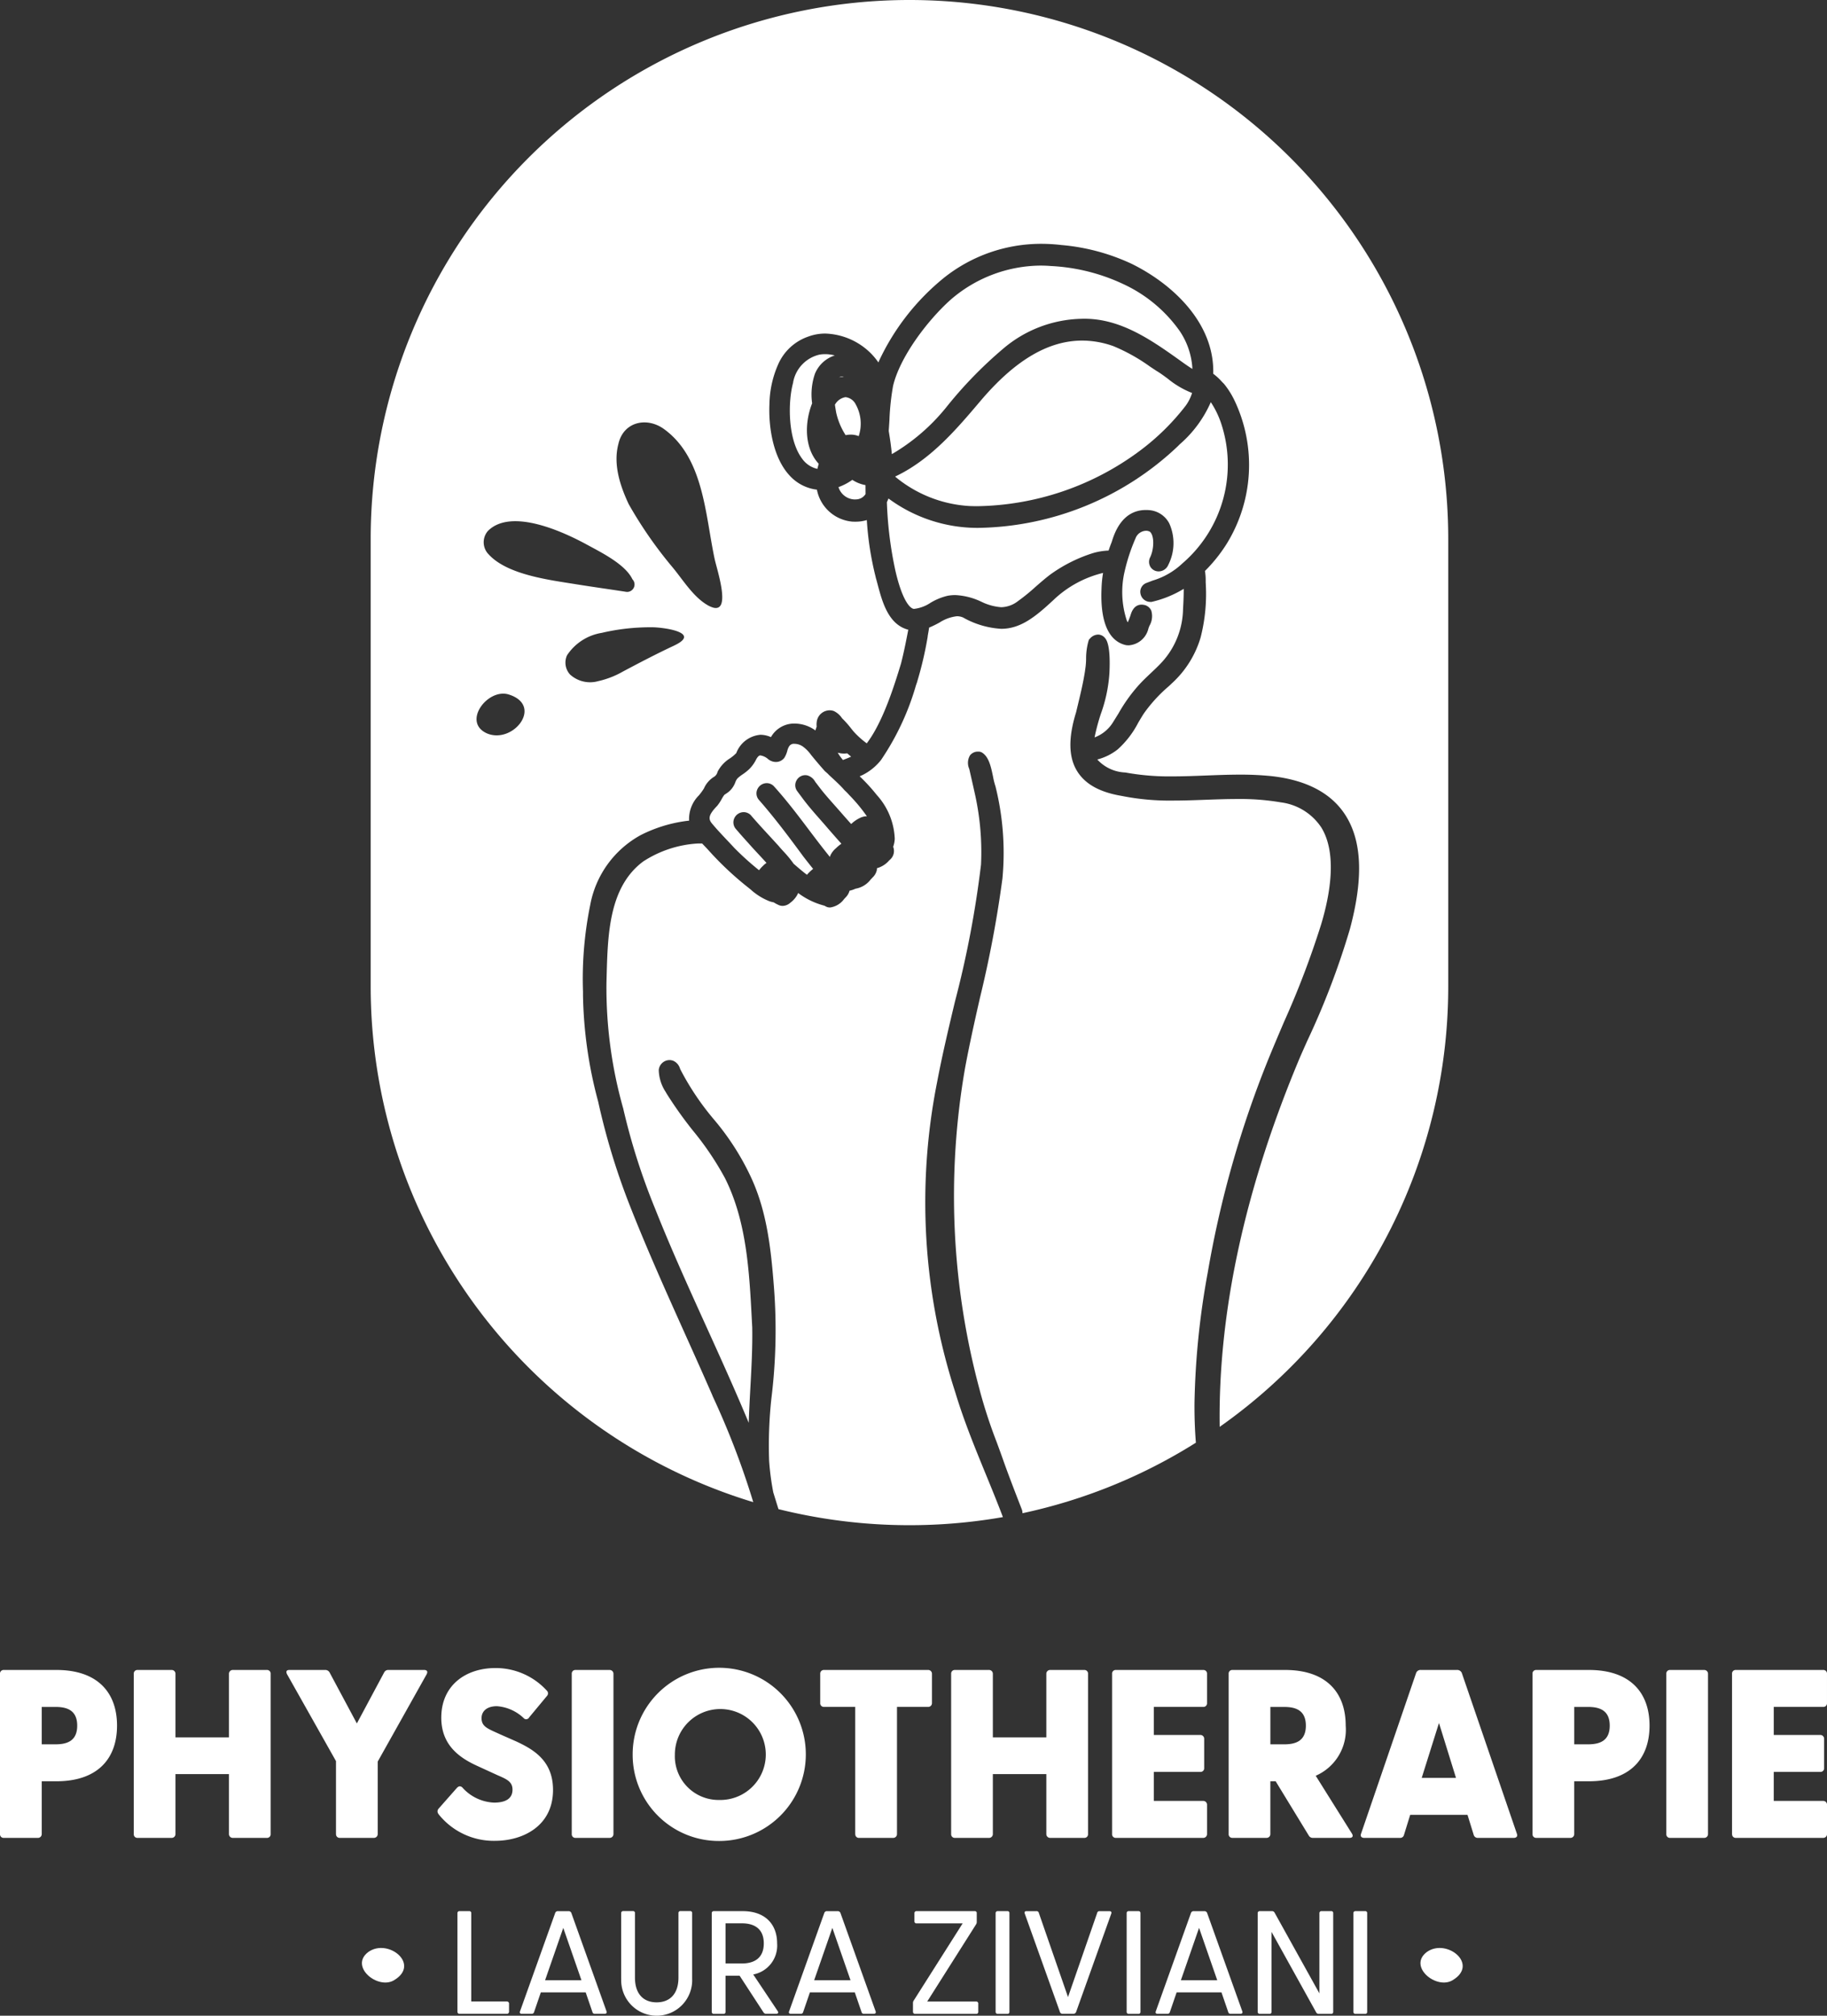 <svg id="Gruppe_1104" data-name="Gruppe 1104" xmlns="http://www.w3.org/2000/svg" xmlns:xlink="http://www.w3.org/1999/xlink" width="175.941" height="194.069" viewBox="0 0 175.941 194.069">
  <rect x="0" y="0" width="175.941" height="194.069" fill="#333333" stroke="none"/>
  <defs>
    <clipPath id="clip-path">
      <rect id="Rechteck_457" data-name="Rechteck 457" width="175.941" height="194.069" fill="#fff"/>
    </clipPath>
  </defs>
  <g id="Gruppe_1077" data-name="Gruppe 1077" clip-path="url(#clip-path)">
    <path id="Pfad_2566" data-name="Pfad 2566" d="M0,331.509V316.082a.346.346,0,0,1,.346-.37H5.427c3.972,0,5.843,2.171,5.843,5.359s-1.871,5.358-5.843,5.358H4.019v5.081a.365.365,0,0,1-.37.37H.346a.346.346,0,0,1-.346-.37m5.335-8.638c1.062,0,2.1-.278,2.1-1.8s-1.039-1.8-2.1-1.8H4.019v3.6Z" transform="translate(0 -154.93)" fill="#fff"/>
    <path id="Pfad_2567" data-name="Pfad 2567" d="M25.3,331.509V316.082a.346.346,0,0,1,.346-.37h3.3a.365.365,0,0,1,.37.37v6.12h5.15v-6.12a.365.365,0,0,1,.37-.37h3.3a.346.346,0,0,1,.346.37v15.428a.346.346,0,0,1-.346.37h-3.3a.365.365,0,0,1-.37-.37v-5.774h-5.15v5.774a.365.365,0,0,1-.37.37h-3.3a.346.346,0,0,1-.346-.37" transform="translate(-12.418 -154.93)" fill="#fff"/>
    <path id="Pfad_2568" data-name="Pfad 2568" d="M58.934,331.509v-7.021l-4.711-8.361c-.139-.277-.046-.416.231-.416h3.418a.476.476,0,0,1,.439.231l2.633,4.919,2.633-4.919a.439.439,0,0,1,.416-.231H67.41c.277,0,.393.139.254.416l-4.712,8.407v6.975a.365.365,0,0,1-.369.37h-3.3a.347.347,0,0,1-.346-.37" transform="translate(-26.578 -154.93)" fill="#fff"/>
    <path id="Pfad_2569" data-name="Pfad 2569" d="M82.819,329.391a.387.387,0,0,1,.023-.508l1.732-1.964c.162-.184.323-.254.531-.092a4.325,4.325,0,0,0,3.072,1.479c1.017,0,1.778-.323,1.778-1.247,0-.785-.578-1.016-1.478-1.409l-1.963-.9c-1.709-.785-3.418-2.01-3.418-4.62,0-3.118,2.356-4.78,5.219-4.78a6.655,6.655,0,0,1,4.942,2.171.358.358,0,0,1,.023.508l-1.709,2.056a.333.333,0,0,1-.485.138,4.166,4.166,0,0,0-2.633-1.2c-.97,0-1.478.485-1.478,1.155,0,.832.623,1.017,1.778,1.548l1.571.693c1.686.786,3.533,1.871,3.533,4.666,0,3.487-2.91,4.9-5.589,4.9a6.792,6.792,0,0,1-5.451-2.587" transform="translate(-40.601 -154.752)" fill="#fff"/>
    <path id="Pfad_2570" data-name="Pfad 2570" d="M108.115,331.509V316.082a.346.346,0,0,1,.346-.37h3.3a.365.365,0,0,1,.37.37v15.428a.365.365,0,0,1-.37.37h-3.3a.346.346,0,0,1-.346-.37" transform="translate(-53.055 -154.93)" fill="#fff"/>
    <path id="Pfad_2571" data-name="Pfad 2571" d="M119.633,323.687A8.338,8.338,0,1,1,127.971,332a8.3,8.3,0,0,1-8.338-8.314m8.338,4.365a4.378,4.378,0,1,0-4.273-4.365,4.209,4.209,0,0,0,4.273,4.365" transform="translate(-58.708 -154.752)" fill="#fff"/>
    <path id="Pfad_2572" data-name="Pfad 2572" d="M158.47,331.509V319.269h-3.026a.346.346,0,0,1-.346-.37v-2.817a.346.346,0,0,1,.346-.37h10.047a.364.364,0,0,1,.369.37V318.9a.364.364,0,0,1-.369.37h-3v12.241a.365.365,0,0,1-.369.37h-3.3a.346.346,0,0,1-.346-.37" transform="translate(-76.111 -154.93)" fill="#fff"/>
    <path id="Pfad_2573" data-name="Pfad 2573" d="M179.859,331.509V316.082a.346.346,0,0,1,.346-.37h3.3a.365.365,0,0,1,.37.37v6.12h5.15v-6.12a.365.365,0,0,1,.37-.37h3.3a.346.346,0,0,1,.346.37v15.428a.346.346,0,0,1-.346.37h-3.3a.365.365,0,0,1-.37-.37v-5.774h-5.15v5.774a.365.365,0,0,1-.37.37h-3.3a.346.346,0,0,1-.346-.37" transform="translate(-88.263 -154.93)" fill="#fff"/>
    <path id="Pfad_2574" data-name="Pfad 2574" d="M210.289,331.509V316.082a.346.346,0,0,1,.346-.37h8.453a.346.346,0,0,1,.346.37V318.9a.346.346,0,0,1-.346.37h-4.781v2.7h4.481a.365.365,0,0,1,.37.37v2.841a.346.346,0,0,1-.37.346h-4.481v2.794h4.758a.365.365,0,0,1,.37.37v2.818a.365.365,0,0,1-.37.37h-8.43a.346.346,0,0,1-.346-.37" transform="translate(-103.195 -154.93)" fill="#fff"/>
    <path id="Pfad_2575" data-name="Pfad 2575" d="M240.043,331.648l-3.187-5.22h-.508v5.081a.365.365,0,0,1-.37.37h-3.3a.347.347,0,0,1-.347-.37V316.082a.346.346,0,0,1,.347-.37h5.081c3.972,0,5.843,2.171,5.843,5.359a4.828,4.828,0,0,1-2.887,4.827l3.487,5.566c.161.254.046.416-.231.416h-3.51a.44.44,0,0,1-.416-.231m-2.379-8.776c1.063,0,2.1-.278,2.1-1.8s-1.039-1.8-2.1-1.8h-1.316v3.6Z" transform="translate(-114.011 -154.93)" fill="#fff"/>
    <path id="Pfad_2576" data-name="Pfad 2576" d="M257.335,331.487l5.312-15.5a.453.453,0,0,1,.439-.277h3.487a.485.485,0,0,1,.462.277l5.312,15.5c.092.231-.046.393-.3.393h-3.441a.4.4,0,0,1-.416-.278l-.6-1.94H262.07l-.6,1.94a.37.37,0,0,1-.393.278h-3.441c-.254,0-.393-.162-.3-.393m9.146-5.381-1.64-5.289-1.663,5.289Z" transform="translate(-126.268 -154.93)" fill="#fff"/>
    <path id="Pfad_2577" data-name="Pfad 2577" d="M289.788,331.509V316.082a.346.346,0,0,1,.347-.37h5.081c3.972,0,5.843,2.171,5.843,5.359s-1.871,5.358-5.843,5.358h-1.409v5.081a.365.365,0,0,1-.37.37h-3.3a.347.347,0,0,1-.347-.37m5.335-8.638c1.063,0,2.1-.278,2.1-1.8s-1.039-1.8-2.1-1.8h-1.316v3.6Z" transform="translate(-142.208 -154.93)" fill="#fff"/>
    <path id="Pfad_2578" data-name="Pfad 2578" d="M315.094,331.509V316.082a.346.346,0,0,1,.346-.37h3.3a.365.365,0,0,1,.37.37v15.428a.365.365,0,0,1-.37.37h-3.3a.346.346,0,0,1-.346-.37" transform="translate(-154.627 -154.93)" fill="#fff"/>
    <path id="Pfad_2579" data-name="Pfad 2579" d="M327.519,331.509V316.082a.346.346,0,0,1,.346-.37h8.453a.346.346,0,0,1,.346.37V318.9a.346.346,0,0,1-.346.37h-4.781v2.7h4.481a.365.365,0,0,1,.37.37v2.841a.346.346,0,0,1-.37.346h-4.481v2.794H336.3a.365.365,0,0,1,.369.37v2.818a.365.365,0,0,1-.369.37h-8.43a.346.346,0,0,1-.346-.37" transform="translate(-160.724 -154.93)" fill="#fff"/>
    <path id="Pfad_2580" data-name="Pfad 2580" d="M86.5,371V361.51a.189.189,0,0,1,.212-.2h.917a.179.179,0,0,1,.2.2v8.5h3.43a.2.2,0,0,1,.211.212v.762a.2.2,0,0,1-.211.212H86.714a.189.189,0,0,1-.212-.2" transform="translate(-42.449 -177.308)" fill="#fff"/>
    <path id="Pfad_2581" data-name="Pfad 2581" d="M98.315,370.953l3.388-9.471a.258.258,0,0,1,.254-.17h1.03a.277.277,0,0,1,.268.17l3.388,9.471c.057.142-.014.24-.17.24h-.96a.211.211,0,0,1-.226-.17l-.649-1.891h-4.32l-.649,1.891a.218.218,0,0,1-.24.17h-.959c-.155,0-.212-.1-.155-.24m5.914-2.992-1.75-5.039-1.75,5.039Z" transform="translate(-48.236 -177.308)" fill="#fff"/>
    <path id="Pfad_2582" data-name="Pfad 2582" d="M117.459,367.806v-6.3a.189.189,0,0,1,.211-.2h.918a.179.179,0,0,1,.2.2v6.2c0,1.609.847,2.385,2.089,2.385s2.1-.777,2.1-2.385v-6.2a.179.179,0,0,1,.2-.2h.918a.178.178,0,0,1,.2.2v6.3a3.419,3.419,0,1,1-6.831,0" transform="translate(-57.641 -177.308)" fill="#fff"/>
    <path id="Pfad_2583" data-name="Pfad 2583" d="M139.569,371.053l-2.3-3.529h-1.355V371a.179.179,0,0,1-.2.2H134.8a.189.189,0,0,1-.212-.2V361.51a.189.189,0,0,1,.212-.2h2.766c2.188,0,3.317,1.285,3.317,3.106a2.831,2.831,0,0,1-2.3,2.992l2.357,3.529c.1.155.029.254-.141.254h-.974a.27.27,0,0,1-.254-.141m-2.089-4.7c1.171,0,2.117-.494,2.117-1.934s-.946-1.934-2.117-1.934h-1.567v3.868Z" transform="translate(-66.046 -177.308)" fill="#fff"/>
    <path id="Pfad_2584" data-name="Pfad 2584" d="M149.2,370.953l3.388-9.471a.258.258,0,0,1,.254-.17h1.03a.277.277,0,0,1,.268.17l3.388,9.471c.057.142-.014.24-.17.24h-.96a.211.211,0,0,1-.226-.17l-.649-1.891H151.2l-.649,1.891a.218.218,0,0,1-.24.17h-.959c-.155,0-.212-.1-.155-.24m5.914-2.992-1.75-5.039-1.75,5.039Z" transform="translate(-73.206 -177.308)" fill="#fff"/>
    <path id="Pfad_2585" data-name="Pfad 2585" d="M172.637,371v-.847a.422.422,0,0,1,.085-.254l4.7-7.411H172.99a.189.189,0,0,1-.212-.2v-.777a.189.189,0,0,1,.212-.2h5.59a.179.179,0,0,1,.2.2v.847a.423.423,0,0,1-.085.254l-4.686,7.4h4.715a.19.19,0,0,1,.2.212V371a.179.179,0,0,1-.2.2h-5.872a.189.189,0,0,1-.212-.2" transform="translate(-84.718 -177.308)" fill="#fff"/>
    <path id="Pfad_2586" data-name="Pfad 2586" d="M188.268,371V361.51a.189.189,0,0,1,.211-.2h.918a.179.179,0,0,1,.2.2V371a.179.179,0,0,1-.2.2h-.918a.189.189,0,0,1-.211-.2" transform="translate(-92.389 -177.308)" fill="#fff"/>
    <path id="Pfad_2587" data-name="Pfad 2587" d="M197.15,371.024l-3.388-9.471c-.057-.141,0-.24.155-.24h.959a.216.216,0,0,1,.24.17l2.809,8.1,2.809-8.1a.211.211,0,0,1,.226-.17h.96c.155,0,.226.1.17.24l-3.388,9.471a.276.276,0,0,1-.268.17H197.4a.258.258,0,0,1-.254-.17" transform="translate(-95.075 -177.308)" fill="#fff"/>
    <path id="Pfad_2588" data-name="Pfad 2588" d="M213.044,371V361.51a.189.189,0,0,1,.212-.2h.917a.179.179,0,0,1,.2.2V371a.179.179,0,0,1-.2.2h-.917a.189.189,0,0,1-.212-.2" transform="translate(-104.547 -177.308)" fill="#fff"/>
    <path id="Pfad_2589" data-name="Pfad 2589" d="M218.538,370.953l3.388-9.471a.258.258,0,0,1,.254-.17h1.03a.277.277,0,0,1,.268.17l3.388,9.471c.057.142-.014.24-.17.24h-.959a.212.212,0,0,1-.226-.17l-.649-1.891h-4.319l-.649,1.891a.217.217,0,0,1-.24.17h-.96c-.155,0-.212-.1-.155-.24m5.914-2.992-1.75-5.039-1.75,5.039Z" transform="translate(-107.233 -177.308)" fill="#fff"/>
    <path id="Pfad_2590" data-name="Pfad 2590" d="M243.452,371.053l-4.3-7.75V371a.179.179,0,0,1-.2.2h-.918a.19.19,0,0,1-.212-.2V361.51a.19.19,0,0,1,.212-.2h1.158a.269.269,0,0,1,.254.141l4.319,7.778V361.51a.189.189,0,0,1,.212-.2h.917a.179.179,0,0,1,.2.2V371a.179.179,0,0,1-.2.2h-1.186a.27.27,0,0,1-.254-.141" transform="translate(-116.706 -177.308)" fill="#fff"/>
    <path id="Pfad_2591" data-name="Pfad 2591" d="M255.918,371V361.51a.189.189,0,0,1,.211-.2h.918a.179.179,0,0,1,.2.2V371a.179.179,0,0,1-.2.2h-.918a.189.189,0,0,1-.211-.2" transform="translate(-125.587 -177.308)" fill="#fff"/>
    <path id="Pfad_2592" data-name="Pfad 2592" d="M269.223,368.653c1.907-1.349,5.05,1.188,2.473,2.722-1.57.946-4.334-1.338-2.473-2.722" transform="translate(-131.811 -180.722)" fill="#fff"/>
    <path id="Pfad_2593" data-name="Pfad 2593" d="M69.058,368.653c1.907-1.349,5.049,1.188,2.473,2.722-1.57.946-4.334-1.338-2.473-2.722" transform="translate(-33.584 -180.722)" fill="#fff"/>
    <path id="Pfad_2594" data-name="Pfad 2594" d="M177.137,80.335a26.861,26.861,0,0,0,15.7-5.342,22.633,22.633,0,0,0,4.392-4.315,4.1,4.1,0,0,0,.627-1.244,8.685,8.685,0,0,1-2.342-1.378c-.369-.273-.716-.531-1.048-.727l-.012-.007-.011-.007c-.209-.136-.417-.275-.625-.413a17.617,17.617,0,0,0-3.536-1.976,8.976,8.976,0,0,0-3-.536c-3.307,0-6.539,1.932-9.884,5.908-2.18,2.571-4.65,5.484-7.963,7.1l-.177.086a12.282,12.282,0,0,0,7.228,2.838c.214.007.433.011.652.011" transform="translate(-83.06 -31.599)" fill="#fff"/>
    <path id="Pfad_2595" data-name="Pfad 2595" d="M197.291,60.014V60a7.172,7.172,0,0,0-1.222-3.509,13.68,13.68,0,0,0-5.407-4.5,18.477,18.477,0,0,0-6.959-1.746h-.019c-.339-.029-.684-.043-1.027-.043a13.363,13.363,0,0,0-8.671,3.313c-2.256,2.029-4.873,5.525-5.517,8.288a23.967,23.967,0,0,0-.345,3.253c-.019.319-.04.649-.063.973l-.006.093c.143.863.24,1.575.3,2.234a19.063,19.063,0,0,0,5.133-4.38l.034-.039a40.345,40.345,0,0,1,5.525-5.709,12,12,0,0,1,7.469-2.9c.127-.005.256-.008.383-.008,3.285,0,6.031,1.757,8.786,3.716q.193.136.384.274c.416.3.817.587,1.229.842,0-.039-.006-.077-.01-.116Z" transform="translate(-82.47 -24.631)" fill="#fff"/>
    <path id="Pfad_2596" data-name="Pfad 2596" d="M145.6,143.528c-.048-.045-.1-.091-.146-.135-.028-.025-.056-.05-.085-.074l-.01-.008-.049-.037-.041-.045c-.379-.423-.775-.887-1.247-1.462l-.079-.1a3.445,3.445,0,0,0-.859-.846l-.008,0-.008-.005a1.4,1.4,0,0,0-.7-.2.538.538,0,0,0-.545.276l-.011.021-.013.021a1.542,1.542,0,0,0-.13.346,2.51,2.51,0,0,1-.267.65l-.024.037-.028.034a1.006,1.006,0,0,1-.782.363,1.192,1.192,0,0,1-.745-.271,1.474,1.474,0,0,0-.751-.361c-.045,0-.183,0-.385.351a3.527,3.527,0,0,1-.7.981,4.713,4.713,0,0,1-.634.5,3.83,3.83,0,0,0-.451.349l-.013.013-.014.012a1.135,1.135,0,0,0-.212.377,2.2,2.2,0,0,1-.507.8,2.548,2.548,0,0,1-.4.311c-.057.037-.111.073-.155.106a3.562,3.562,0,0,0-.258.409,4.127,4.127,0,0,1-.411.625l-.015.018-.016.017c-.871.9-.846,1.271-.466,1.715.449.538.951,1.07,1.437,1.584.223.236.454.48.676.722a27.367,27.367,0,0,0,2.4,2.166,2.843,2.843,0,0,1,.346-.392l.048-.047a1.736,1.736,0,0,1,.32-.265c-.255-.286-.519-.57-.79-.861-.316-.339-.642-.689-.954-1.047-.386-.42-.78-.865-1.207-1.365a.962.962,0,0,1-.146-1.035,1,1,0,0,1,.9-.582.963.963,0,0,1,.724.332l0,0,0,.005c.571.664,1.179,1.324,1.767,1.961q.43.468.858.936l.01.011.009.011c.132.16.29.333.456.515a10.753,10.753,0,0,1,.989,1.2c.417.362.841.73,1.281,1.061a4.092,4.092,0,0,1,.594-.567c-.341-.425-.687-.86-1.008-1.279l0,0,0-.005c-1.3-1.763-2.691-3.629-4.211-5.359l0,0,0,0a.954.954,0,0,1-.148-1.029,1,1,0,0,1,.9-.584.951.951,0,0,1,.716.328c1.211,1.34,2.309,2.792,3.37,4.2.645.853,1.31,1.733,2,2.579,0-.016.007-.032.011-.048l.01-.041.015-.039a1.962,1.962,0,0,1,.519-.692l.056-.052.006-.006.006-.005a4.136,4.136,0,0,1,.481-.393c-.451-.5-.886-1-1.3-1.475-.244-.288-.5-.578-.747-.859-.618-.7-1.256-1.429-1.819-2.207l-.2-.266-.2-.271a.941.941,0,0,1-.071-.985.963.963,0,0,1,.856-.537.952.952,0,0,1,.226.028,1.256,1.256,0,0,1,.724.593c.022.034.053.079.064.093l.023.024.021.027.083.11c.164.216.334.439.5.647.405.5.841.988,1.264,1.465.22.249.442.5.658.748.295.338.59.67.859.97a3.239,3.239,0,0,1,1.01-.66l.007,0,.007,0a1.3,1.3,0,0,1,.456-.086h.033a15.791,15.791,0,0,0-1.655-2l-.243-.263c-.081-.08-.162-.159-.245-.237l-.019-.019-.018-.02c-.083-.094-.193-.216-.308-.335s-.217-.218-.336-.332l-.041-.04c-.122-.117-.25-.237-.392-.369l-.142-.13c-.092-.085-.184-.169-.275-.255Z" transform="translate(-65.849 -69.002)" fill="#fff"/>
    <path id="Pfad_2597" data-name="Pfad 2597" d="M158.57,142.543a5.643,5.643,0,0,0,.345.453c.26-.1.526-.2.785-.32l-.172-.149-.19-.164-.006-.005-.006-.005,0,0a1.882,1.882,0,0,1-.315.026,2.088,2.088,0,0,1-.469-.055c-.042-.01-.083-.02-.124-.033a2.044,2.044,0,0,0,.146.242l0,.006Z" transform="translate(-77.74 -69.825)" fill="#fff"/>
    <path id="Pfad_2598" data-name="Pfad 2598" d="M153.675,67.079a3.7,3.7,0,0,0-.935-.124A3.253,3.253,0,0,0,152.2,67a3.346,3.346,0,0,0-2.538,2.66l0,.016,0,.016c-.522,1.9-.513,5.5.863,7.323A2.451,2.451,0,0,0,152,78c0-.023.01-.046.015-.069.034-.146.071-.285.111-.42-1.426-1.54-1.356-4.009-.635-5.821a6.128,6.128,0,0,1,.275-2.863l.01-.023.011-.023a3.078,3.078,0,0,1,1.892-1.705" transform="translate(-73.282 -32.857)" fill="#fff"/>
    <path id="Pfad_2599" data-name="Pfad 2599" d="M158.919,75.079a1.425,1.425,0,0,0-1.039.732c0,.024.007.048.012.07l0,.008V75.9l.018.114c.034.218.067.425.108.629a6.765,6.765,0,0,0,.629,1.652c.083.151.171.3.263.446a2.4,2.4,0,0,1,.489-.051,2,2,0,0,1,.772.146,3.814,3.814,0,0,0-.28-3.045,1.263,1.263,0,0,0-.975-.708" transform="translate(-77.477 -36.844)" fill="#fff"/>
    <path id="Pfad_2600" data-name="Pfad 2600" d="M152.824,183.368l-.008-.019c-.52-1.373-1.088-2.759-1.638-4.1-1.041-2.538-2.118-5.163-2.927-7.85a59.351,59.351,0,0,1-1.765-29.889c.491-2.6,1.116-5.223,1.719-7.756a97.79,97.79,0,0,0,2.511-13.19,25.678,25.678,0,0,0-.572-6.749c-.135-.61-.276-1.23-.413-1.83l-.095-.417c0-.012-.005-.023-.007-.035-.008-.048-.03-.129-.051-.208a1.421,1.421,0,0,1,.077-1.285.96.96,0,0,1,.805-.364h.046a.641.641,0,0,1,.321.1c.656.415.857,1.387,1.052,2.328a6.653,6.653,0,0,0,.212.859.774.774,0,0,1,.023.074,26.458,26.458,0,0,1,.67,8.811v.015a109.868,109.868,0,0,1-2.165,11.5c-.5,2.2-1.009,4.475-1.428,6.72a71.679,71.679,0,0,0,1.406,31.082l0,.009a48.428,48.428,0,0,0,1.629,4.983c.223.606.453,1.233.669,1.851.5,1.4,1.051,2.823,1.582,4.194l.156.4a.953.953,0,0,1,.076.4,51.561,51.561,0,0,0,16.7-6.79c-.1-1.224-.143-2.488-.135-3.8a76.326,76.326,0,0,1,1.271-12.548,99.571,99.571,0,0,1,5.894-20.7c.47-1.15.965-2.311,1.444-3.434a85.657,85.657,0,0,0,3.588-9.418c.86-2.859,1.562-6.795.028-9.315a5.5,5.5,0,0,0-3.913-2.436,23.385,23.385,0,0,0-4.2-.322c-1.013,0-2.051.038-3.055.075s-2.066.076-3.1.076a23.5,23.5,0,0,1-4.985-.453c-2.107-.355-3.5-1.134-4.272-2.379-.831-1.348-.865-3.2-.1-5.67.06-.255.122-.511.183-.767.256-1.064.519-2.165.68-3.239l0-.016,0-.016a7,7,0,0,0,.1-1.105,6.187,6.187,0,0,1,.23-1.719l.045-.137.1-.1a1.065,1.065,0,0,1,.772-.381.855.855,0,0,1,.622.274c.167.175.61.639.478,3.419a14.244,14.244,0,0,1-.823,3.929,19.41,19.41,0,0,0-.608,2.278,3.524,3.524,0,0,0,1.8-1.5c.168-.264.335-.539.5-.8a15.478,15.478,0,0,1,1.961-2.742c.375-.415.78-.795,1.17-1.163.369-.348.719-.677,1.048-1.034a7.759,7.759,0,0,0,2.04-5.1v-.03c.042-.646.064-1.294.067-1.935a10.4,10.4,0,0,1-3.047,1.246l-.054.013-.056,0-.066,0a.969.969,0,0,1-.938-.772.907.907,0,0,1,.532-1.038l.019-.009.019-.007c.183-.067.365-.139.557-.213l.027-.011a7.126,7.126,0,0,0,2.881-1.659A12.547,12.547,0,0,0,173.816,78a8.618,8.618,0,0,0-.97-1.969,11.43,11.43,0,0,1-3,4.064l-.179.18a28.516,28.516,0,0,1-19.257,7.861h-.018a14.455,14.455,0,0,1-8.587-2.831q-.071.183-.153.353c.013.39.032.778.057,1.161a36.5,36.5,0,0,0,.76,5.423c.61,2.675,1.344,3.659,1.793,3.693a3.559,3.559,0,0,0,1.575-.577,5.726,5.726,0,0,1,1.658-.685,4.032,4.032,0,0,1,.738-.068,6.471,6.471,0,0,1,2.494.631l.036.015a5.185,5.185,0,0,0,1.9.522,2.739,2.739,0,0,0,1.63-.6l0,0,0,0a18.716,18.716,0,0,0,1.666-1.355c.5-.435,1.009-.885,1.562-1.289l0,0,.005,0a14.4,14.4,0,0,1,3.962-1.962,6.149,6.149,0,0,1,1.515-.249c.09-.27.189-.545.3-.822.242-.79.968-3.082,3.294-3.082.1,0,.2,0,.3.012h.014a2.39,2.39,0,0,1,1.939,1.285,4.632,4.632,0,0,1-.1,3.99,1.016,1.016,0,0,1-.924.624.925.925,0,0,1-.78-.413.951.951,0,0,1-.055-.916l.006-.015.007-.014c.372-.748.427-2.053-.013-2.454a.728.728,0,0,0-.383-.1,1.123,1.123,0,0,0-.984.657l0,.005,0,.005a17.733,17.733,0,0,0-1.069,3.214,8.742,8.742,0,0,0,.21,4.786,1.018,1.018,0,0,0,.087.141c.066-.138.124-.293.184-.454.025-.066.05-.132.075-.2.082-.293.318-1.041,1.072-1.041a1.075,1.075,0,0,1,.281.038l.013,0,.013,0a.984.984,0,0,1,.62.528,1.84,1.84,0,0,1-.173,1.471c-.041.1-.092.222-.1.273l-.007.028-.009.028a2.089,2.089,0,0,1-1.88,1.55,1.7,1.7,0,0,1-.209-.013l-.03,0-.03-.007c-1.161-.256-2.51-1.4-2.352-5.383a11.3,11.3,0,0,1,.15-1.568,10.471,10.471,0,0,0-4.783,2.614c-1.69,1.568-3.134,2.767-5.022,2.767A8.4,8.4,0,0,1,149,96.768a1.481,1.481,0,0,0-.6-.127,3.91,3.91,0,0,0-1.684.61,10.567,10.567,0,0,1-1,.488c-.023.2-.059.392-.09.564-.017.1-.041.225-.044.265l0,.04-.007.039a34.386,34.386,0,0,1-1,4.278l0,.008,0,.008-.122.352a25.157,25.157,0,0,1-3.365,7.19l-.009.012-.009.011a5.261,5.261,0,0,1-1.776,1.431l-.02.01-.021.008c-.061.023-.136.058-.219.1a17.363,17.363,0,0,1,1.648,1.8,6.646,6.646,0,0,1,1.728,4.217,2.655,2.655,0,0,1-.152.767,1.106,1.106,0,0,1-.242,1.18l-.014.016-.016.014c-.033.031-.07.067-.109.1a2.414,2.414,0,0,1-1.184.753,1.276,1.276,0,0,1-.007.139l0,.031-.006.03a1.389,1.389,0,0,1-.391.678l-.039.042-.01.011-.01.011c-.047.048-.1.1-.144.15a2.306,2.306,0,0,1-1.456.88,2.556,2.556,0,0,1-.575.193,1.406,1.406,0,0,1-.388.657l0,.005,0,0c-.038.038-.081.084-.129.134a2.014,2.014,0,0,1-1.349.82.988.988,0,0,1-.226-.025l-.055-.013-.051-.022a1.654,1.654,0,0,1-.226-.119l-.013,0a7.206,7.206,0,0,1-2.513-1.215,1.519,1.519,0,0,1-.07.156,2.372,2.372,0,0,1-.686.784,1.131,1.131,0,0,1-.735.3.932.932,0,0,1-.419-.1,3.57,3.57,0,0,1-.443-.24,3.015,3.015,0,0,1-.391-.1,5.924,5.924,0,0,1-1.819-1.13c-.117-.095-.232-.189-.349-.28a30.68,30.68,0,0,1-3.761-3.554c-.114-.126-.235-.253-.364-.387l-.207-.216-.129,0c-.06,0-.118,0-.173,0a.753.753,0,0,0-.089,0l-.019,0-.019,0a10.771,10.771,0,0,0-5.25,1.733c-3.287,2.446-3.409,7-3.517,11.019q-.008.323-.017.641A42.654,42.654,0,0,0,116.28,144.1l0,.009,0,.009a62.106,62.106,0,0,0,3.039,9.529c1.526,3.851,3.269,7.692,4.954,11.407,1.367,3.013,2.775,6.117,4.075,9.242.035-1.142.1-2.278.159-3.4.105-1.91.214-3.885.178-5.8q-.021-.378-.04-.759c-.244-4.641-.5-9.44-2.578-13.585a28.478,28.478,0,0,0-3.08-4.572,38.635,38.635,0,0,1-2.564-3.607l-.007-.012-.007-.012-.058-.105a4,4,0,0,1-.667-2.085v-.03a1.049,1.049,0,0,1,1.03-.955.986.986,0,0,1,.378.075,1.166,1.166,0,0,1,.633.728c.014.036.027.069.039.094a25.773,25.773,0,0,0,3.189,4.769,24.809,24.809,0,0,1,3.6,5.588c1.558,3.334,1.944,6.963,2.23,10.7a53.75,53.75,0,0,1-.257,10.665,42.013,42.013,0,0,0-.213,5.971,24.869,24.869,0,0,0,.4,3.036l.16.517c.111.359.224.725.339,1.092a52.252,52.252,0,0,0,21.615.766l0-.006" transform="translate(-56.245 -37.311)" fill="#fff"/>
    <path id="Pfad_2601" data-name="Pfad 2601" d="M158.681,71.264a3.076,3.076,0,0,1,.447-.063c-.037-.011-.074-.02-.111-.027a.667.667,0,0,0-.336.09" transform="translate(-77.87 -34.927)" fill="#fff"/>
    <path id="Pfad_2602" data-name="Pfad 2602" d="M158.557,91.413A1.679,1.679,0,0,0,160.1,92.6c.042,0,.085,0,.126-.006h.027a1.1,1.1,0,0,0,.909-.512c0-.282-.006-.568-.005-.863a3.392,3.392,0,0,1-1.269-.507,5.523,5.523,0,0,1-1.331.7" transform="translate(-77.809 -44.513)" fill="#fff"/>
    <path id="Pfad_2603" data-name="Pfad 2603" d="M97.726,105.058l.013.006v0l-.013,0" transform="translate(-47.957 -51.555)" fill="#fff"/>
    <path id="Pfad_2604" data-name="Pfad 2604" d="M121.975,0h0A51.881,51.881,0,0,0,70.094,51.881V94.962a51.9,51.9,0,0,0,36.843,49.664,77.971,77.971,0,0,0-3.926-10.236l0-.009,0-.008c-.865-1.985-1.768-3.995-2.642-5.938-1.851-4.12-3.766-8.38-5.438-12.665A66.511,66.511,0,0,1,92,106.059a41.727,41.727,0,0,1-1.46-10.241v-.36a35.462,35.462,0,0,1,.7-8.349,9.655,9.655,0,0,1,4.882-6.72,13.613,13.613,0,0,1,4.639-1.38c0-.019,0-.038-.006-.057a3.216,3.216,0,0,1,.949-2.378,5.931,5.931,0,0,0,.48-.658,2.48,2.48,0,0,1,.936-1.1.76.76,0,0,0,.372-.488l.01-.028.013-.027a3.317,3.317,0,0,1,1.185-1.264,3.918,3.918,0,0,0,.6-.5,2.728,2.728,0,0,1,2.331-1.765,2.548,2.548,0,0,1,1.009.225,2.566,2.566,0,0,1,2.292-1.306,3.452,3.452,0,0,1,1.99.664,3.641,3.641,0,0,1,.122-.364,1.828,1.828,0,0,1,.018-.544,1.262,1.262,0,0,1,1.234-1.031,1.155,1.155,0,0,1,.357.056l.039.012.037.017a2.019,2.019,0,0,1,.764.686,8.776,8.776,0,0,1,.858.965c.086.107.172.214.26.319a8.243,8.243,0,0,0,1.254,1.125c1.579-2.066,2.687-5.676,3.3-7.684.276-1.082.472-2.076.7-3.255-1.921-.489-2.508-2.7-2.943-4.331-.066-.25-.129-.485-.192-.7l0-.009,0-.01a29.931,29.931,0,0,1-.859-5.507,3.754,3.754,0,0,1-1.106.156c-.118,0-.24,0-.365-.014a3.808,3.808,0,0,1-3.334-3.069,4.222,4.222,0,0,1-2.605-1.335c-1.612-1.707-2.072-4.7-1.965-6.943a9.815,9.815,0,0,1,.829-3.764,4.91,4.91,0,0,1,2.918-2.7,4.677,4.677,0,0,1,1.635-.288,6.5,6.5,0,0,1,4.379,1.9l0,0,0,0a6.693,6.693,0,0,1,.732.88l.042-.094,0-.008,0-.008a22.641,22.641,0,0,1,6.248-8.021,15.008,15.008,0,0,1,9.4-3.289,16.538,16.538,0,0,1,1.924.115,20,20,0,0,1,6.772,1.81c3.932,1.932,7.994,5.7,7.857,10.586a5.471,5.471,0,0,1,.817.747c.072.076.141.148.182.186l.027.025.024.029A7.979,7.979,0,0,1,153.3,38.6l0,0,0,0a14.442,14.442,0,0,1-.807,13.812,14.763,14.763,0,0,1-2.057,2.56,5.456,5.456,0,0,1,.07.938c0,.119,0,.241.01.3l0,.029v.029a16.863,16.863,0,0,1-.5,5.108,9.688,9.688,0,0,1-2.786,4.431c-.1.1-.208.2-.313.293a14.291,14.291,0,0,0-2.332,2.543c-.2.3-.387.618-.584.952a8.978,8.978,0,0,1-1.956,2.544l-.008.007-.008.007a5.347,5.347,0,0,1-1.963.972,3.852,3.852,0,0,0,2.677,1.248l.009,0,.008,0a23.483,23.483,0,0,0,4.54.376c1.066,0,2.158-.042,3.219-.083s2.177-.085,3.271-.085a29.257,29.257,0,0,1,3.05.143c3.526.392,5.98,1.754,7.3,4.049,1.428,2.489,1.512,5.975.259,10.658a75.283,75.283,0,0,1-4.128,10.815c-.233.525-.455,1.023-.659,1.489-5.314,12.606-7.921,24.59-7.759,35.641a51.818,51.818,0,0,0,22.01-42.422V51.881A51.881,51.881,0,0,0,121.975,0M81.321,70.623c-2.486-1.075.044-4.409,2.081-3.754,3.338,1.055.446,4.777-2.081,3.754m.143-17.239a1.662,1.662,0,0,1-.079-2.267c2.265-2.261,7.357.132,9.554,1.332,1.333.728,3.675,1.875,4.361,3.323.013.014.025.027.037.041a.717.717,0,0,1-.605,1.174c-1.615-.251-3.235-.475-4.849-.734-2.547-.413-6.611-.9-8.419-2.869m17.847,8.774-.046.022c-1.662.778-3.258,1.614-4.878,2.474a8.584,8.584,0,0,1-2.4.93,2.864,2.864,0,0,1-2.7-.648,1.7,1.7,0,0,1-.283-1.847,4.939,4.939,0,0,1,3.33-2.155,20.529,20.529,0,0,1,4.8-.541c1-.017,4.931.478,2.172,1.765m3.8-3.651a2.356,2.356,0,0,1-.622-.276c-1.346-.8-2.316-2.4-3.3-3.588a40.367,40.367,0,0,1-4.248-6.114c-.829-1.774-1.508-3.837-.985-5.792.48-2.124,2.708-2.626,4.371-1.441,3.865,2.781,3.985,8.292,4.9,12.543.218,1.009,1.592,5.091-.122,4.668" transform="translate(-34.397)" fill="#fff"/>
  </g>
</svg>
